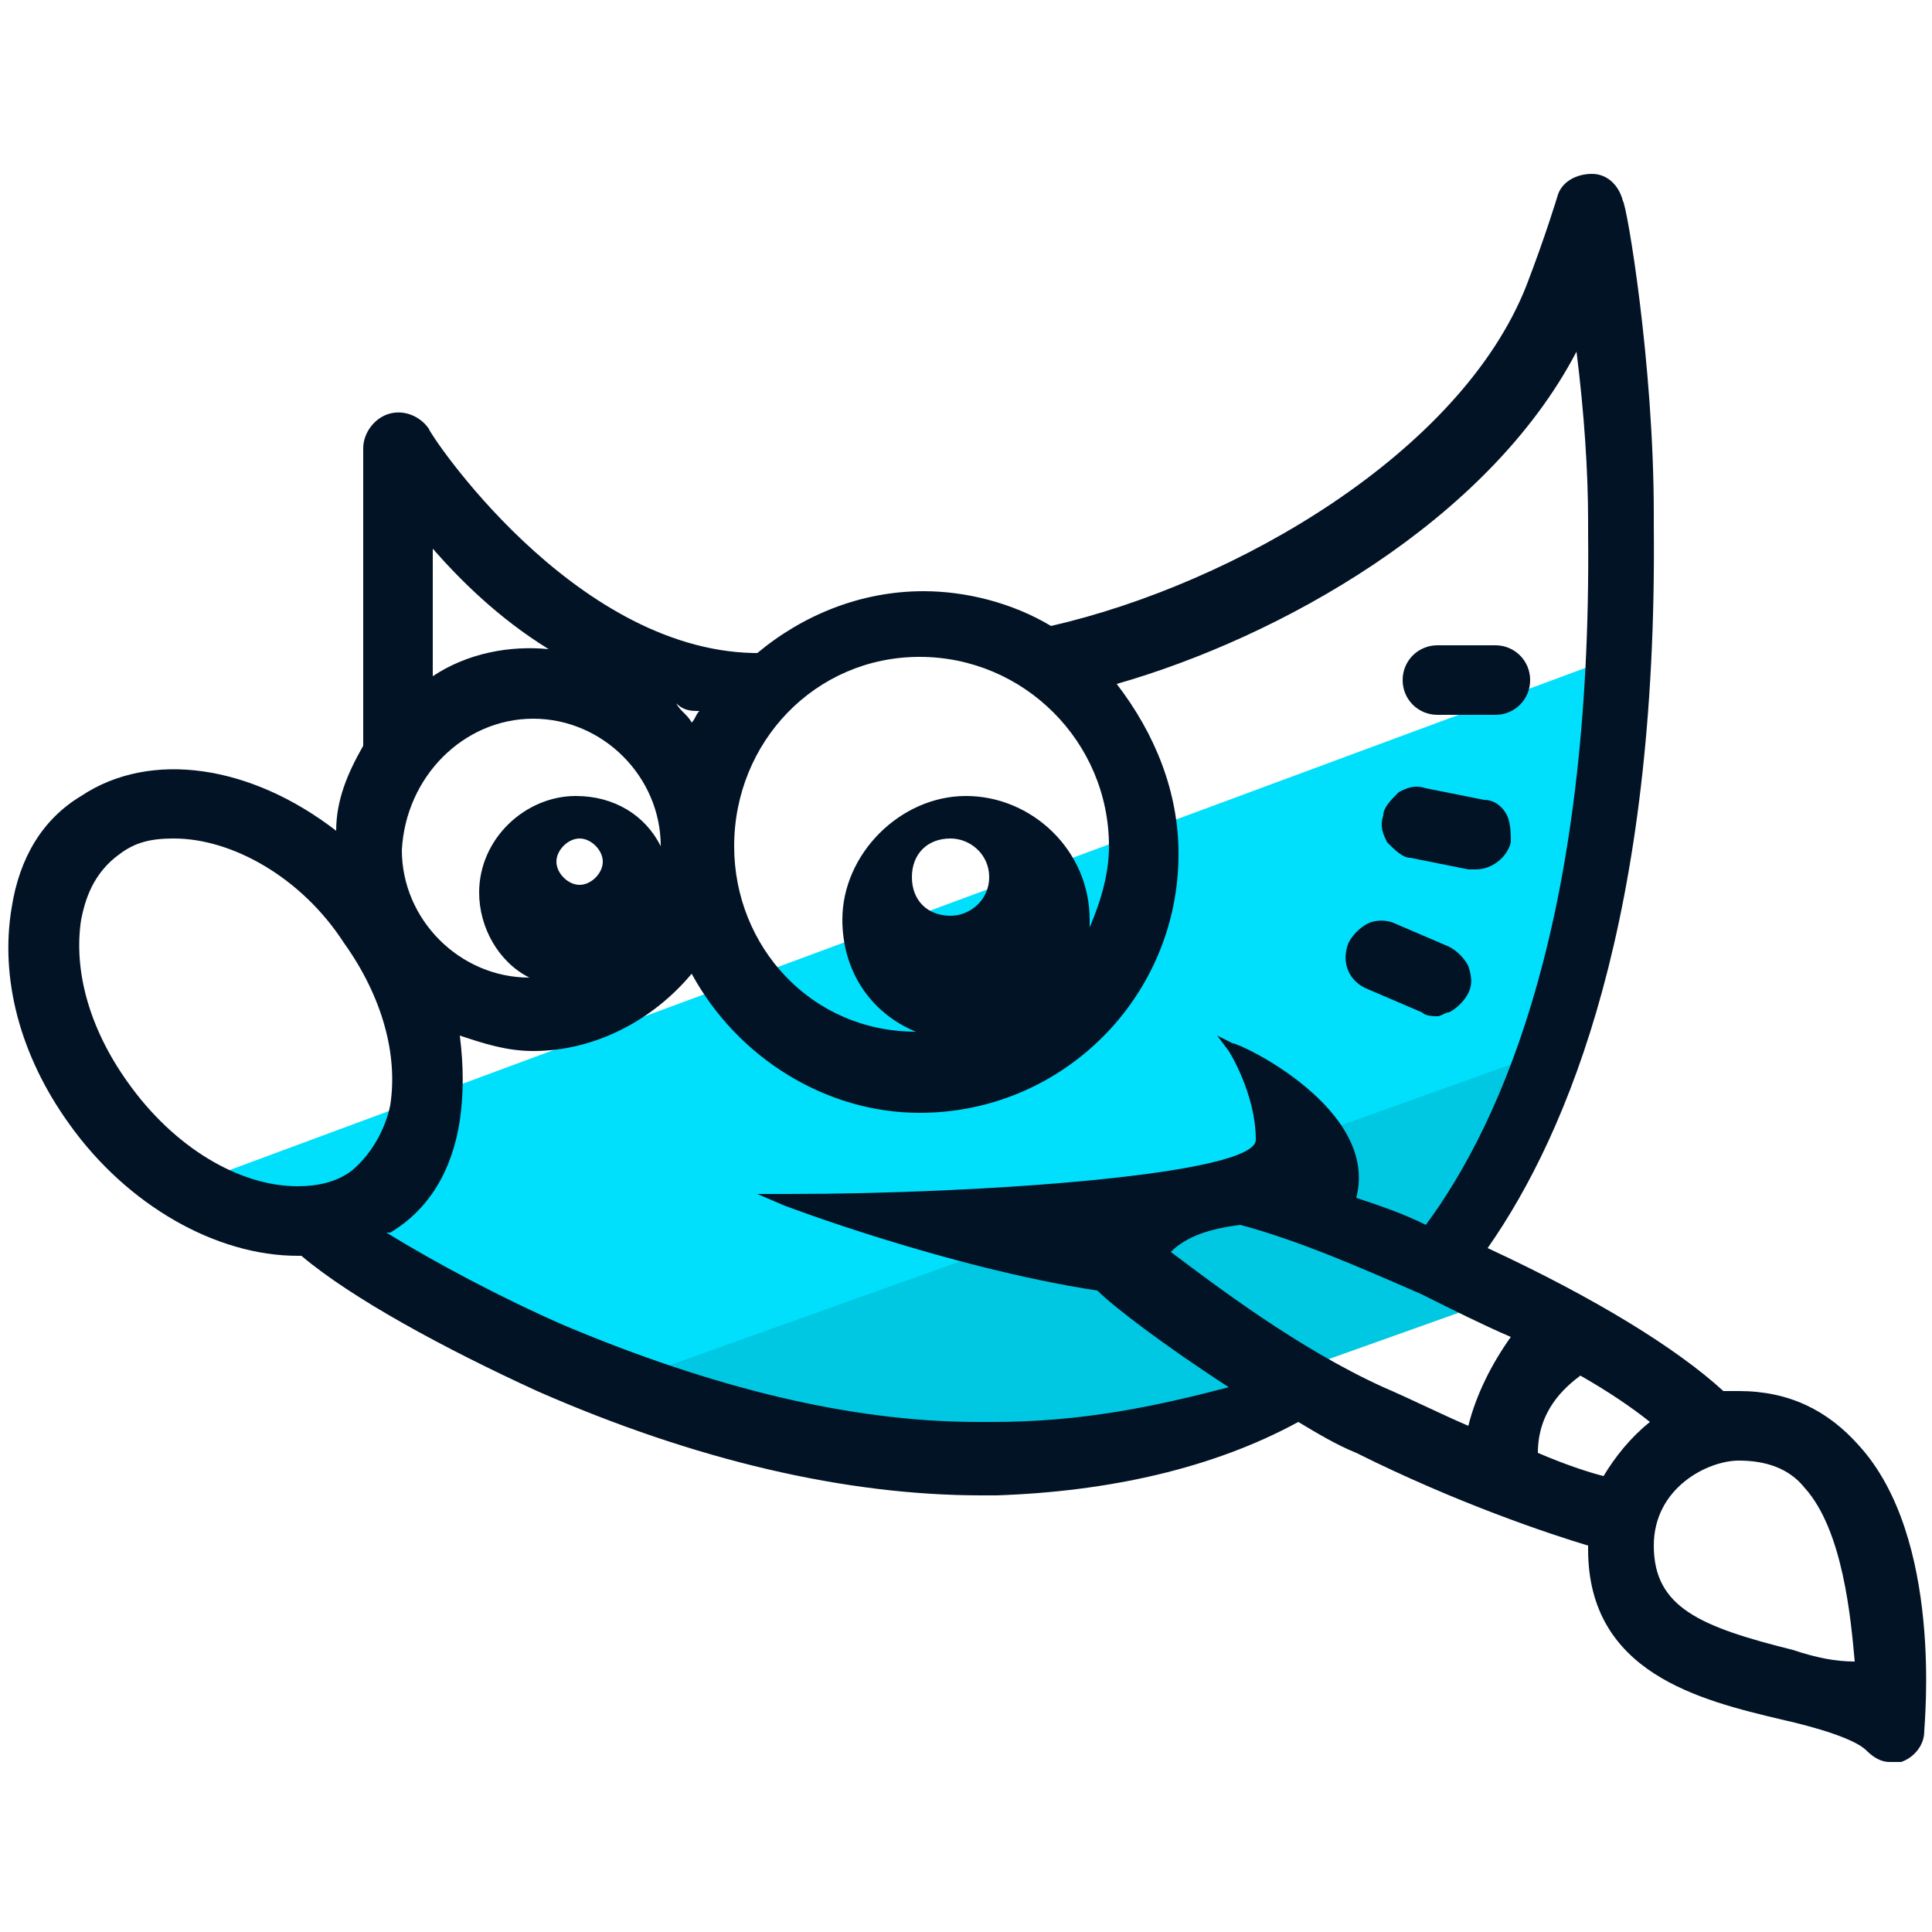 <svg xmlns="http://www.w3.org/2000/svg" id="Layer_1" x="0" y="0" version="1.1" viewBox="0 0 50 50" xml:space="preserve"><style>.st2{fill:#031326}</style><path fill="#00dffc" d="M41.8 20.2l-1.2 6.9-24.3 8.7-7.6-4.2L4 31l37.8-14z"/><path fill="#00c8e2" d="M37.3 32.3l1.5 1.3-11.5 4.1-7.8-.9-3.2-1.1 23.5-8.4-.3 1.5z"/><path d="M48.1 37.4c-.8-.9-1.8-1.4-3.1-1.4h-.4c-1.2-1.1-3.3-2.4-6.1-3.7 2.1-3 4.4-8.6 4.3-18.7v-.3c0-3.9-.7-8-.8-8.1-.1-.4-.4-.7-.8-.7s-.8.2-.9.6c0 0-.3 1-.8 2.3-1.7 4.3-7.5 7.7-12.3 8.8-1-.6-2.2-.9-3.3-.9-1.6 0-3.1.6-4.3 1.6h-.1c-4.7-.1-8.4-5.7-8.4-5.8-.2-.3-.6-.5-1-.4s-.7.5-.7.9v7.7c-.4.7-.7 1.4-.7 2.2-2.2-1.7-4.8-2.1-6.6-.9-1 .6-1.6 1.6-1.8 2.9-.3 1.8.2 3.8 1.5 5.6 1.5 2.1 3.8 3.4 5.9 3.4h.1c1.3 1.1 3.7 2.4 6.1 3.5 4.1 1.8 8 2.7 11.5 2.7h.4c2.9-.1 5.6-.7 7.8-1.9.5.3 1 .6 1.5.8 2.6 1.3 5 2.1 6 2.4v.1c0 3.2 2.9 3.9 5 4.4.9.2 1.9.5 2.2.8.2.2.4.3.6.3h.3c.3-.1.6-.4.6-.8 0-.2.5-5-1.7-7.4zM23.8 17c2.7 0 4.9 2.2 4.9 4.9 0 .7-.2 1.4-.5 2.1v-.2c0-1.8-1.5-3.2-3.2-3.2s-3.2 1.5-3.2 3.2c0 1.3.7 2.4 1.9 2.9-2.7 0-4.7-2.2-4.7-4.8 0-2.7 2.1-4.9 4.8-4.9zm1.8 5.7c0 .6-.5 1-1 1-.6 0-1-.4-1-1s.4-1 1-1c.5 0 1 .4 1 1zm-7.5-4.3c-.1.1-.1.2-.2.3-.1-.2-.3-.3-.4-.5.2.2.4.2.6.2zm-6.9-4.2c.7.8 1.7 1.8 3 2.6-1-.1-2.1.1-3 .7v-3.3zm2.6 4.4c1.8 0 3.3 1.5 3.3 3.3-.4-.8-1.2-1.3-2.2-1.3-1.3 0-2.5 1.1-2.5 2.5 0 .9.5 1.8 1.3 2.2-1.8 0-3.3-1.5-3.3-3.3.1-1.9 1.6-3.4 3.4-3.4zm1.8 3.7c0 .3-.3.6-.6.6s-.6-.3-.6-.6.3-.6.6-.6.6.3.6.6zm-11.1-.6c1.5 0 3.3 1 4.4 2.7 1 1.4 1.4 2.9 1.2 4.2-.1.5-.4 1.2-1 1.7-.4.3-.9.4-1.4.4-1.5 0-3.2-1-4.4-2.7-1-1.4-1.4-2.9-1.2-4.2.1-.5.3-1.2 1-1.7.4-.3.8-.4 1.4-.4zm21.2 15.1h-.4c-3.3 0-6.9-.9-10.7-2.5-1.6-.7-3.3-1.6-4.6-2.4h.1c1-.6 1.6-1.6 1.8-2.9.1-.7.1-1.4 0-2.2.6.2 1.2.4 1.9.4 1.6 0 3.1-.8 4.1-2 1.2 2.2 3.5 3.6 5.9 3.6 3.7 0 6.7-3 6.7-6.7 0-1.6-.6-3.1-1.6-4.4 4.2-1.2 9.6-4.2 11.9-8.6.2 1.6.3 3.1.3 4.4v.3c.1 9.9-2.2 15.2-4.2 17.9-.6-.3-1.2-.5-1.8-.7.6-2.3-3-4-3.2-4l-.4-.2.3.4s.7 1.1.7 2.3c0 .9-7.1 1.4-12.1 1.4h-.8l.7.3s4.2 1.6 8.1 2.2c.4.4 1.7 1.4 3.4 2.5-1.9.5-3.8.9-6.1.9zm12.3.1c-.7-.3-1.5-.7-2.2-1-2.2-1-4.3-2.6-5.5-3.5.4-.4 1-.6 1.8-.7 1.5.4 3.1 1.1 4.7 1.8.8.4 1.6.8 2.3 1.1-.5.7-.9 1.5-1.1 2.3zm3.5 1.3c-.4-.1-1-.3-1.7-.6 0-1.1.7-1.7 1.1-2 .7.4 1.3.8 1.8 1.2-.5.4-.9.9-1.2 1.4zm4.9 4.5c-2.4-.6-3.6-1.1-3.6-2.7 0-1.5 1.4-2.2 2.2-2.2.7 0 1.3.2 1.7.7 1 1.1 1.2 3.4 1.3 4.5-.5 0-1-.1-1.6-.3z" class="st2"/><path d="M39.1 21.8c-.1.4-.5.7-.9.7H38l-1.5-.3c-.2 0-.4-.2-.6-.4-.1-.2-.2-.4-.1-.7 0-.2.2-.4.4-.6.2-.1.4-.2.7-.1l1.5.3c.3 0 .5.2.6.4.1.2.1.5.1.7zM38 25.7c-.1.2-.3.4-.5.5-.1 0-.2.1-.3.1s-.3 0-.4-.1l-1.4-.6c-.5-.2-.7-.7-.5-1.2.1-.2.3-.4.5-.5s.5-.1.7 0l1.4.6c.2.1.4.3.5.5.1.3.1.5 0 .7zm1.6-8.1c0 .5-.4.9-.9.9h-1.5c-.5 0-.9-.4-.9-.9s.4-.9.9-.9h1.5c.5 0 .9.4.9.9z" class="st2"/></svg>